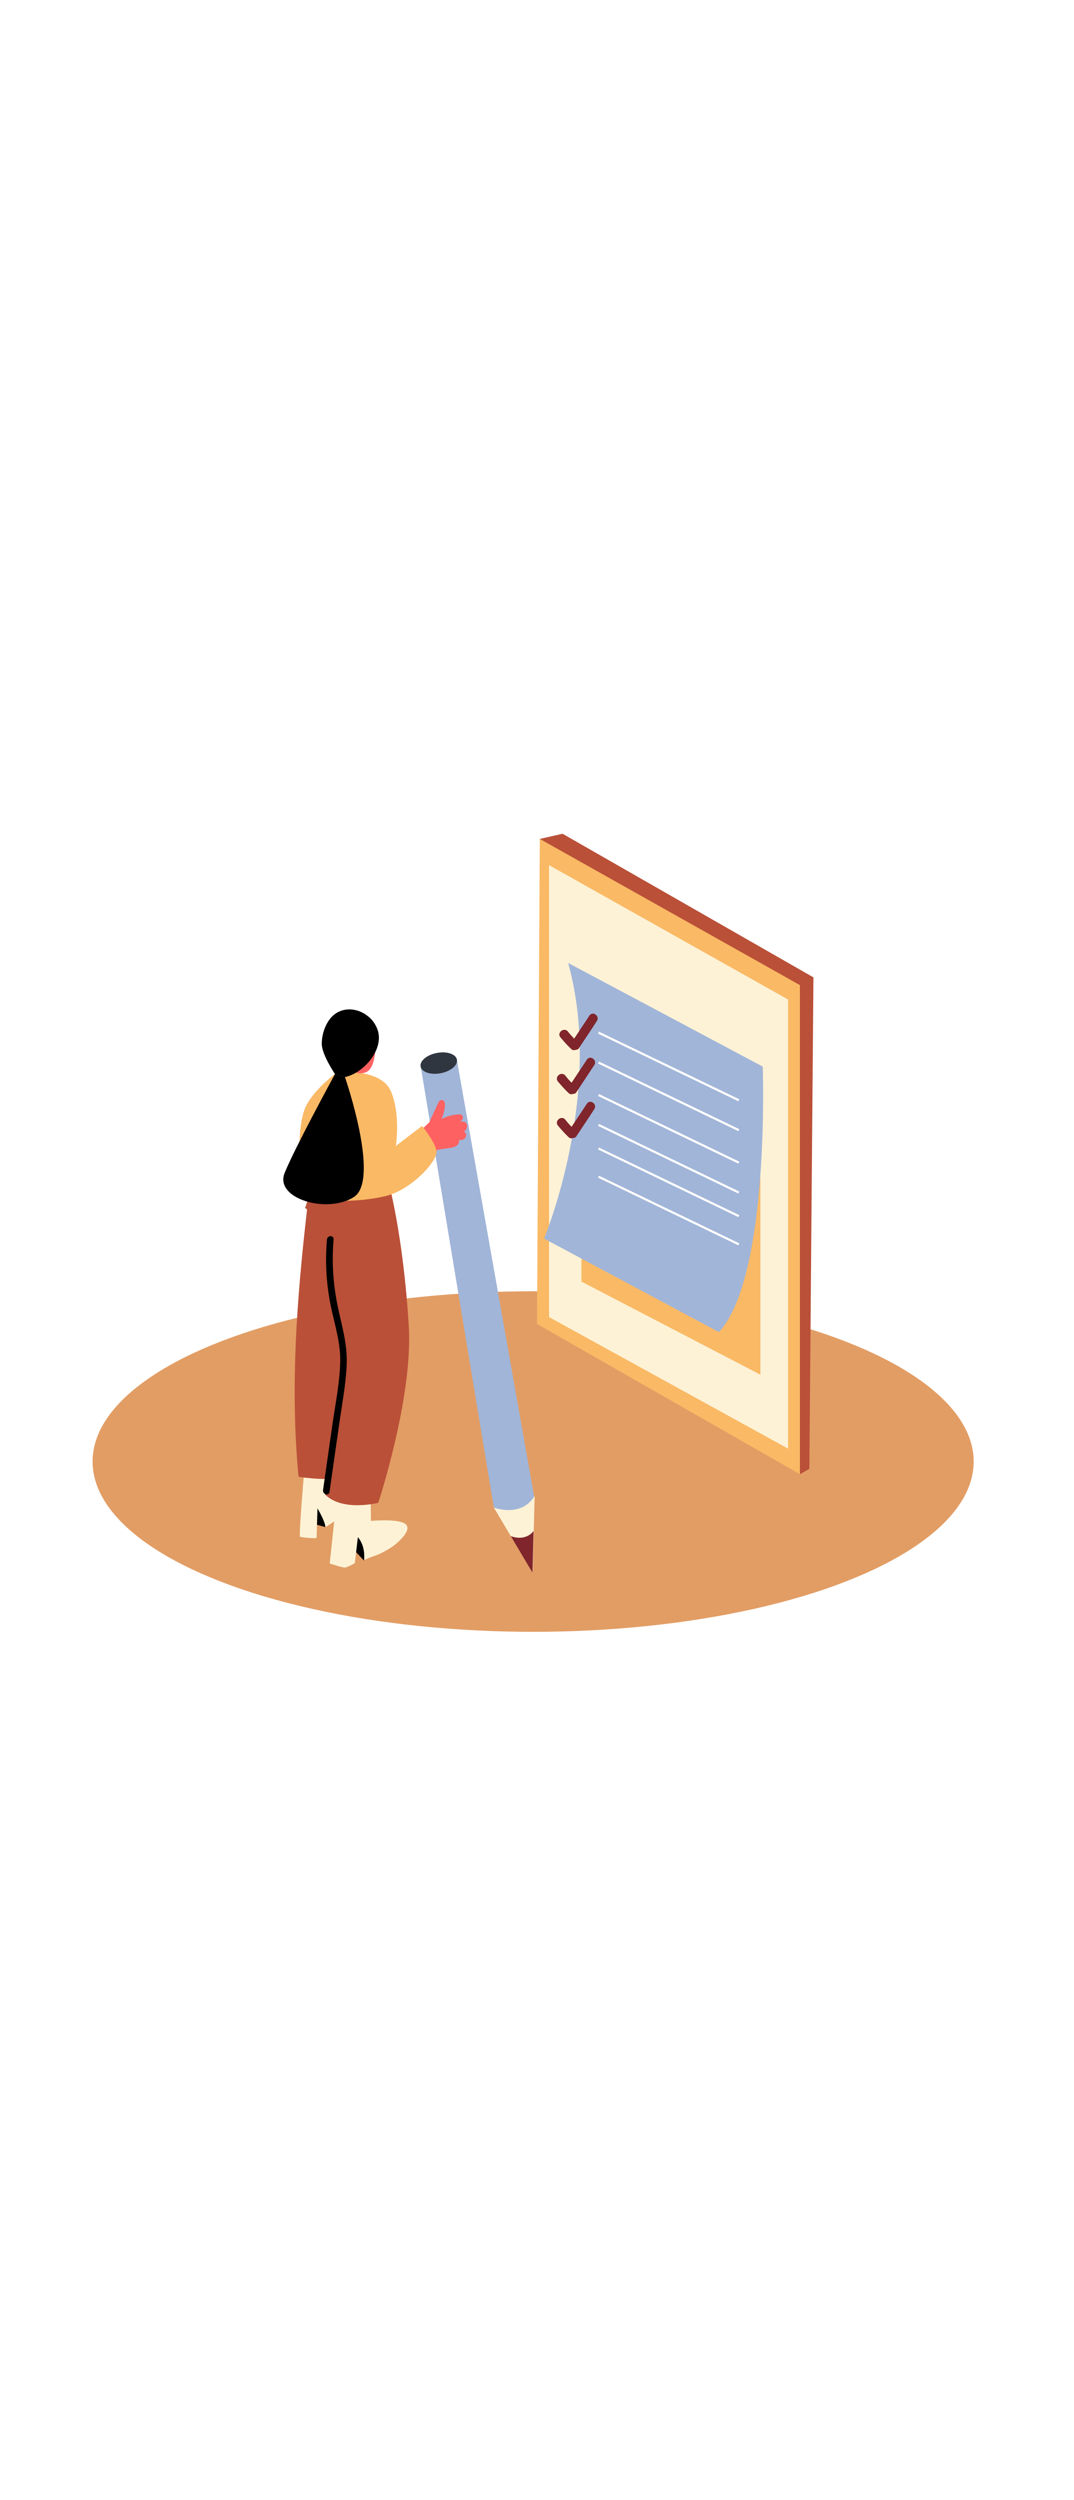 <svg version="1.1" id="Layer_1" xmlns="http://www.w3.org/2000/svg" xmlns:xlink="http://www.w3.org/1999/xlink" x="0px" y="0px" viewBox="0 0 500 500" style="width: 215px;" xml:space="preserve" data-imageid="quality-check-74" imageName="Quality Check" class="illustrations_image">
<style type="text/css">
	.st0_quality-check-74{fill:#E29D64;}
	.st1_quality-check-74{fill:url(#SVGID_1_);}
	.st2_quality-check-74{fill:url(#SVGID_00000116207386378181216800000017994179021851292851_);}
	.st3_quality-check-74{fill:#68E1FD;}
	.st4_quality-check-74{fill:#FDF2D6;}
	.st5_quality-check-74{fill:#7F252B;}
	.st6_quality-check-74{opacity:0.7;enable-background:new    ;}
	.st7_quality-check-74{fill:#BA5038;}
	.st8_quality-check-74{fill:#FE6162;}
	.st9_quality-check-74{fill:#FAB965;}
	.st10_quality-check-74{fill:#FFFFFF;}
</style>
<ellipse id="Base_quality-check-74" class="st0_quality-check-74" cx="248.2" cy="348.4" rx="205.1" ry="79.2"/>
<g id="Shadow_quality-check-74">
	
		<linearGradient id="SVGID_1_-quality-check-74" gradientUnits="userSpaceOnUse" x1="168.903" y1="146.117" x2="126.143" y2="98.897" gradientTransform="matrix(1 0 0 -1 0 502)">
		<stop offset="0" style="stop-color:#8C6239"/>
		<stop offset="1" style="stop-color:#E29D64"/>
	</linearGradient>
	<path class="st1_quality-check-74" d="M144.9,413l37.5-24.8L146,359.6l-52.5,32.3C96.6,394,141.8,410.8,144.9,413z"/>
	
		<linearGradient id="SVGID_00000109742170674335671000000001860010720118357146_-quality-check-74" gradientUnits="userSpaceOnUse" x1="337.361" y1="234.158" x2="241.841" y2="128.678" gradientTransform="matrix(1 0 0 -1 0 502)">
		<stop offset="0" style="stop-color:#8C6239"/>
		<stop offset="1" style="stop-color:#E29D64"/>
	</linearGradient>
	<path style="fill:url(#SVGID_00000109742170674335671000000001860010720118357146_);" d="M273.2,416.6l106-65.9l-123-70.6&#xA;&#9;&#9;l-99.1,57.6C166,343.8,264.5,410.3,273.2,416.6z"/>
</g>
<g id="Pencil_quality-check-74">
	<path class="st3_quality-check-74 targetColor" d="M233.1,374.8c-0.6-0.8-2.6-4.2-3.2-5l-34-205c0,0,14.8,2,16.8-3.2l36.1,203.8c-0.4,3.1-0.7,6.2-0.9,9.3&#xA;&#9;&#9;l-11.4,4.3C235.6,377.4,234.4,376,233.1,374.8z" style="fill: rgb(161, 181, 216);"/>
	<path class="st4_quality-check-74" d="M229.9,369.8c0,0,12.7,4.9,19-5.4l-0.9,35.8L229.9,369.8z"/>
	<path class="st5_quality-check-74" d="M247.9,400.1l0.5-19.4c0,0-3.2,5-10.6,2.4L247.9,400.1z"/>
	
		<ellipse transform="matrix(0.982 -0.187 0.187 0.982 -26.871 41.018)" class="st3_quality-check-74 targetColor" cx="204.3" cy="163.2" rx="8.6" ry="4.8" style="fill: rgb(161, 181, 216);"/>
	
		<ellipse transform="matrix(0.982 -0.187 0.187 0.982 -26.871 41.018)" class="st6_quality-check-74" cx="204.3" cy="163.2" rx="8.6" ry="4.8"/>
</g>
<g id="Character_quality-check-74">
	<path d="M151.5,378.9l-7.2-2l1.1-8.9C145.4,368,153.2,369.3,151.5,378.9z"/>
	<path class="st4_quality-check-74" d="M141.6,353.2c0,0-2.6,29.9-1.9,30.2s7.7,1,7.7,0.4s0.4-13.6,0.4-13.6s3.5,5.8,3.7,8.7c0,0,8.3-4.8,9.9-8.6&#xA;&#9;&#9;s-3.6-19.7-5.5-20.6"/>
	<path d="M169.5,394.5l-8.2-8.7l5.4-6.8C166.6,379,171.6,390,169.5,394.5z"/>
	<path class="st4_quality-check-74" d="M157.3,360l-3.8,35.8c0,0,6.2,2.1,7.3,1.9c1.6-0.5,3-1.2,4.4-2.1l1.4-12c0,0,3.6,3.5,2.9,10.8&#xA;&#9;&#9;c0-0.5,5.7-2.4,6.4-2.7c2.3-1,4.5-2.2,6.6-3.6c2.2-1.5,10.3-8.2,5.9-10.9c-3.7-2.3-15.7-1.2-15.7-1.2l-0.2-14.8"/>
	<path class="st7_quality-check-74" d="M142.9,231.6c0.1-0.5-0.2-0.9-0.7-1c-0.1,0-0.1,0-0.2,0c1.3-4.1,2.6-7.2,4-8.8l34.7-4.1c0,0,7,24.8,9.6,67.5&#xA;&#9;&#9;c2.1,33.1-14.2,82.4-14.2,82.4s-16.8,4.3-24.9-4l0.3-7.1c-4.2,0-8.4-0.4-12.5-1C135,314.2,138.2,272.5,142.9,231.6z"/>
	<path d="M150.4,361.6l4.4-30.7c1.4-9.8,3.5-19.8,3.6-29.8c0-9.7-3.4-18.8-5-28.2c-1.6-9.1-2-18.5-1.2-27.7c0.2-2.2,3.3-2.2,3.1,0&#xA;&#9;&#9;c-0.9,10.3-0.2,20.8,1.9,30.9c1.9,9.1,4.6,17.7,4.2,27.2s-2.3,19.1-3.6,28.5c-1.5,10.2-2.9,20.4-4.4,30.7&#xA;&#9;&#9;C153.1,364.6,150.1,363.7,150.4,361.6z"/>
	<path class="st8_quality-check-74" d="M186.9,204.2c1.1-1.2,2.2-2.3,3.3-3.4l0.1-0.1c2.9-3.6,6.1-6.9,9.5-10l4.4-9.5l0,0c0.3-0.7,1.1-1.1,1.8-0.9&#xA;&#9;&#9;c0.2,0.1,0.4,0.2,0.6,0.4c1.2,1,0.1,5.2-0.3,6.4c-0.5,1.5,0.4-1-0.2,0.5c-0.1,0.2-0.3,1.4-0.6,1.5c2.6-1.3,5.5-2.1,8.5-2.2&#xA;&#9;&#9;c0.9,0,1.5,0.7,1.5,1.6c0,0.3-0.1,0.5-0.2,0.7c-0.3,0.5-0.8,0.9-1.3,1.2l0.3-0.1c2.1-0.3,3.6,0.6,3,2.9c0,0.2-0.1,0.4-0.3,0.6&#xA;&#9;&#9;c-0.1,0.5-0.5,0.8-0.9,0.9c0,0.1,0.1,0.2,0.1,0.3c0.5,0.4,0.8,1,0.8,1.7c-0.1,1.3-1.2,2.2-2.5,2.1l-0.8,0.1&#xA;&#9;&#9;c0.3,2.1-1.6,3.2-3.5,3.5c-2.2,0.4-4.4,0.6-6.6,1l-4.1,5.2c-1.1,1.4-2.7,4.6-4.6,4.9s-2.8-2.6-0.8-3c-0.4,0.1,0.2-0.4,0.4-0.6&#xA;&#9;&#9;c0.4-0.5,0.8-0.9,1.1-1.4c-1,1.3-2.3,2.4-3.7,3.3c-0.8,0.4-1.7,0.1-2.1-0.6c-0.2-0.3-0.2-0.7-0.1-1.1c0.3-1.2,0.8-2.3,1.3-3.4&#xA;&#9;&#9;c-0.3-0.2-0.5-0.5-0.6-0.9c-0.1,0-0.1,0.1-0.2,0.1c-0.3,0.2-0.6,0.4-1,0.4l-0.2,0.2C187.7,207.9,185.5,205.7,186.9,204.2z"/>
	<path class="st9_quality-check-74" d="M157.2,167.2c0,0,20-1.8,24.7,8.8s2.4,25.6,2.4,25.6l12.2-9.3c0,0,6,7.3,6.7,11.7s-11.4,17.9-23.6,20.9&#xA;&#9;&#9;s-34.2,3.9-37.6-3.5s-3.7-29.5,0.3-38S157.2,167.2,157.2,167.2z"/>
	<path class="st8_quality-check-74" d="M174.9,148.6c0,0,1,14.7-3.5,18.1s-11.9-2.2-11.9-2.2"/>
	<path d="M171.2,141.2c2,1.5,3.5,3.6,4.4,5.9c3.7,9.2-6.2,20.7-15.1,22.5l-4.6-1.5c0,0-6.1-9-6.1-14c0-4.6,1.8-9.9,5.2-13.1&#xA;&#9;&#9;C159.8,136.7,166.6,137.5,171.2,141.2z"/>
	<path d="M160.6,169.6c0,0,16.6,47.9,4.1,55.8s-37,0.7-32.2-11.2s23.5-46.1,23.5-46.1"/>
</g>
<g id="Notepad_quality-check-74">
	<polyline class="st7_quality-check-74" points="251.3,58.8 261.9,56.4 378.7,123.2 376.8,351.8 372.4,354.3 &#9;"/>
	<polygon class="st9_quality-check-74" points="251.3,58.8 250,284.4 372.4,354.3 372.4,126.8 &#9;"/>
	<polygon class="st4_quality-check-74" points="255.6,71 255.6,281.2 366.9,342.4 366.9,133.5 &#9;"/>
	<polyline class="st9_quality-check-74" points="354,171.5 354,308 270.7,264.7 270.7,149.5 &#9;"/>
	<path class="st3_quality-check-74 targetColor" d="M264.5,116.5l90.6,48.2c0,0,3.5,97.7-20.4,123.5l-81.4-43.5C253.3,244.7,281.4,177.3,264.5,116.5z" style="fill: rgb(161, 181, 216);"/>
	
		<rect x="310.8" y="128.5" transform="matrix(0.434 -0.901 0.901 0.434 27.765 373.618)" class="st10_quality-check-74" width="1" height="72.5"/>
	
		<rect x="310.8" y="142.4" transform="matrix(0.434 -0.901 0.901 0.434 15.24 381.488)" class="st10_quality-check-74" width="1" height="72.5"/>
	
		<rect x="310.8" y="157.5" transform="matrix(0.434 -0.901 0.901 0.434 1.625 390.041)" class="st10_quality-check-74" width="1" height="72.5"/>
	
		<rect x="310.8" y="171.4" transform="matrix(0.434 -0.901 0.901 0.434 -10.9 397.911)" class="st10_quality-check-74" width="1" height="72.5"/>
	
		<rect x="310.8" y="182.4" transform="matrix(0.434 -0.901 0.901 0.434 -20.793 404.114)" class="st10_quality-check-74" width="1" height="72.5"/>
	
		<rect x="310.8" y="195.5" transform="matrix(0.434 -0.901 0.901 0.434 -32.604 411.544)" class="st10_quality-check-74" width="1" height="72.5"/>
	<path class="st5_quality-check-74" d="M274.4,141c-2.4,3.6-4.7,7.1-7.1,10.7c-1-1.1-2-2.1-2.9-3.3c-1.8-2.2-5.3,0.5-3.5,2.7c1.6,1.9,3.3,3.8,5.1,5.5&#xA;&#9;&#9;c0.6,0.5,1.3,0.6,2,0.3c0.7,0,1.3-0.3,1.6-0.9c2.7-4.1,5.5-8.2,8.2-12.4C279.5,141.3,275.9,138.6,274.4,141z"/>
	<path class="st5_quality-check-74" d="M273.2,161.5c-2.4,3.6-4.7,7.1-7.1,10.7c-1-1-2-2.1-2.9-3.3c-1.8-2.2-5.2,0.5-3.5,2.7c1.6,1.9,3.3,3.8,5.1,5.5&#xA;&#9;&#9;c0.6,0.5,1.3,0.6,2,0.3c0.7,0,1.3-0.3,1.6-0.9l8.2-12.4C278.3,161.8,274.8,159.1,273.2,161.5z"/>
	<path class="st5_quality-check-74" d="M273.2,182l-7.1,10.7c-1-1-2-2.1-2.9-3.3c-1.8-2.2-5.2,0.5-3.5,2.7c1.6,1.9,3.3,3.8,5.1,5.5&#xA;&#9;&#9;c0.6,0.5,1.3,0.6,2,0.3c0.7,0,1.3-0.3,1.6-0.9c2.7-4.1,5.5-8.2,8.2-12.4C278.3,182.3,274.8,179.6,273.2,182z"/>
</g>
</svg>